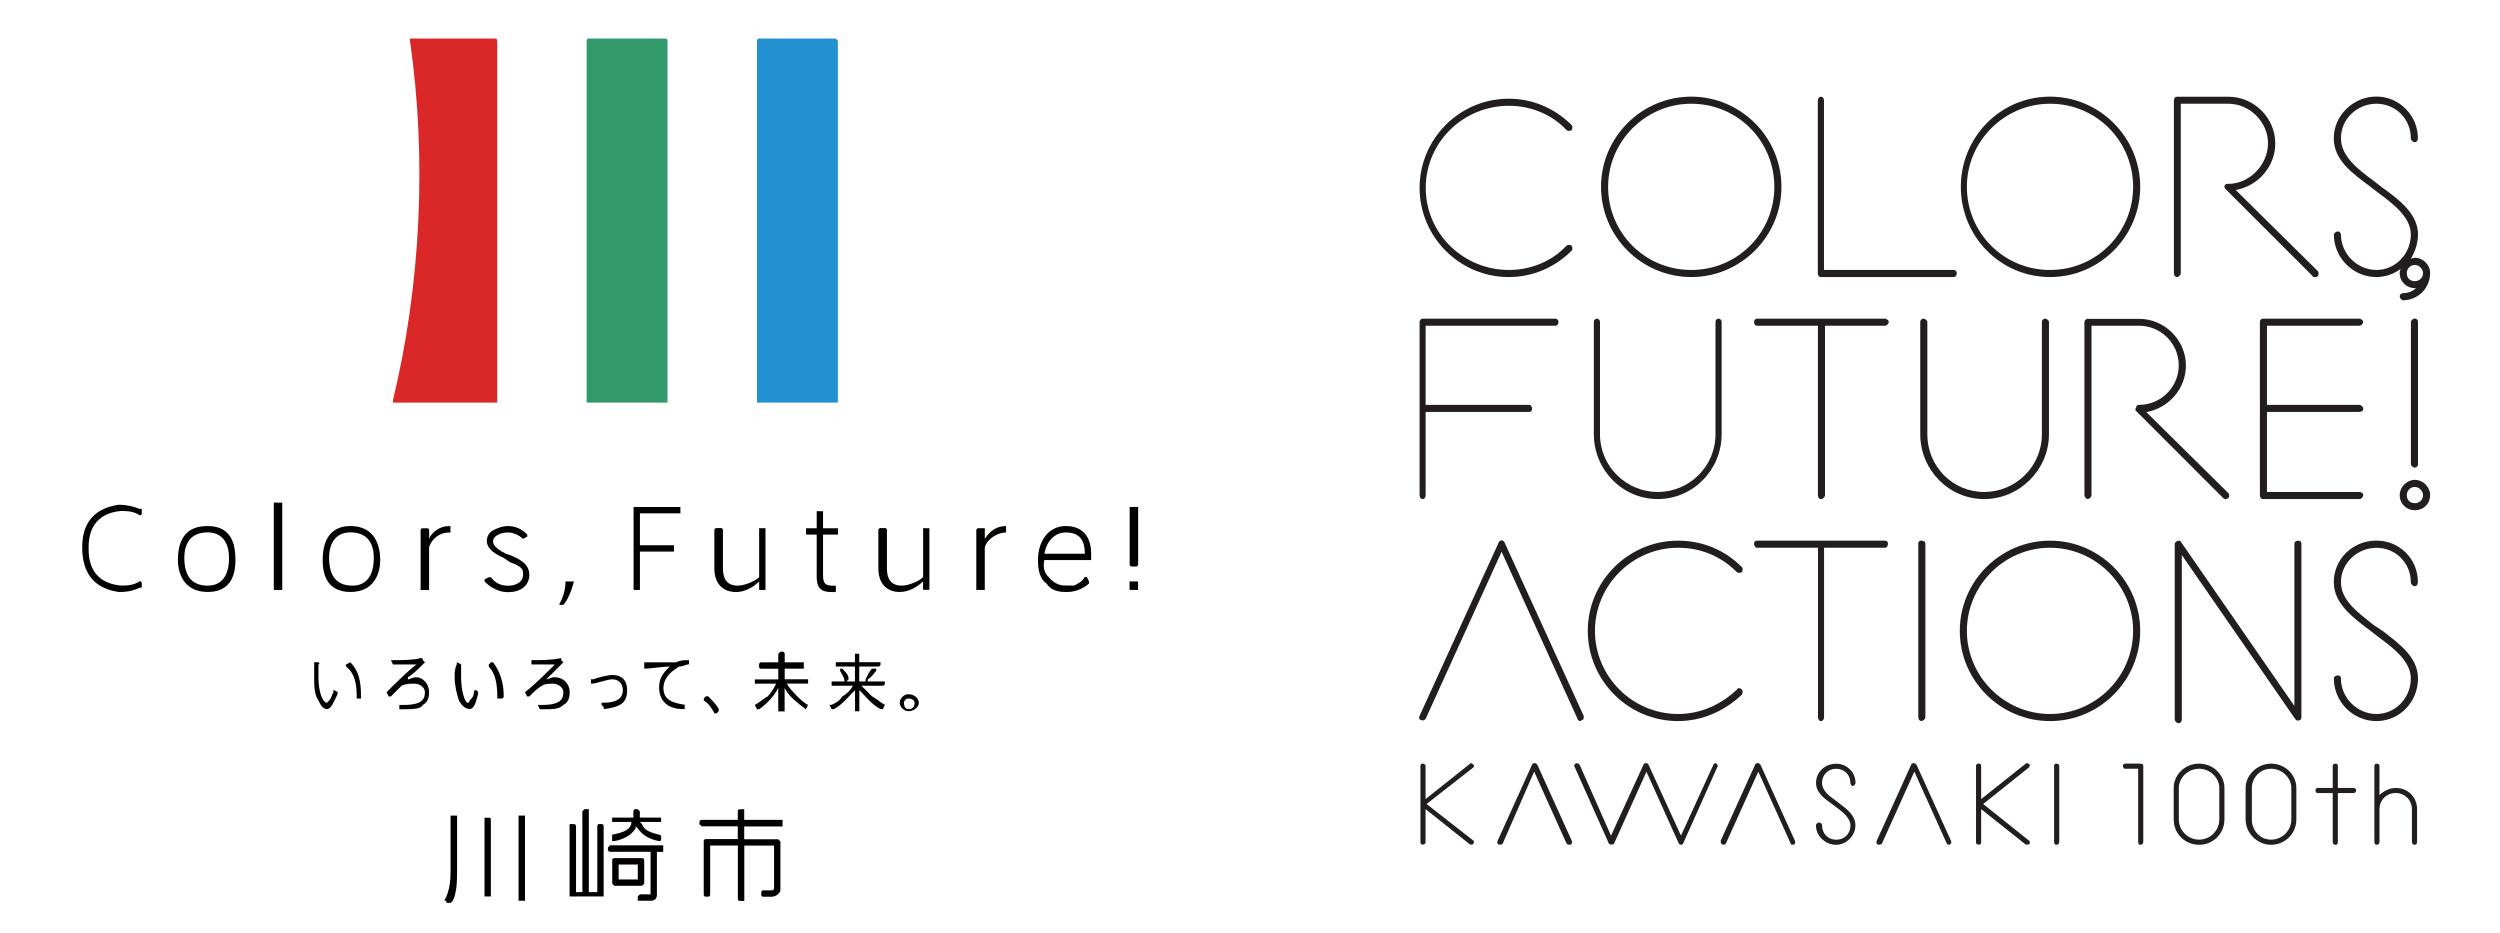 <?xml version="1.0" encoding="UTF-8"?>
<svg xmlns="http://www.w3.org/2000/svg" width="268" height="100" version="1.1" viewBox="0 0 268 100">
  <defs>
    <style>
      .cls-1 {
        fill: #030000;
      }

      .cls-2 {
        fill: #da2828;
      }

      .cls-3 {
        fill: #2391d0;
      }

      .cls-4 {
        fill: #221e1f;
      }

      .cls-5 {
        fill: #31996a;
      }
    </style>
  </defs>
  <!-- Generator: Adobe Illustrator 28.7.1, SVG Export Plug-In . SVG Version: 1.2.0 Build 142)  -->
  <g>
    <g id="_レイヤー_2" data-name="レイヤー_2">
      <g>
        <path class="cls-3" d="M89.6,4.13h-8.22c-.23,0-.23.23-.23.23v38.8h8.67V4.36l-.23-.23Z"/>
        <path class="cls-2" d="M53.08,4.13h-9.13v.23c1.83,12.78,1.14,26.24-1.83,38.57v.23h11.18V4.36s0-.23-.23-.23Z"/>
        <path class="cls-5" d="M71.34,4.13h-8.22c-.23,0-.23.23-.23.23v38.8h8.67V4.36s0-.23-.23-.23Z"/>
        <path class="cls-1" d="M14.97,54.57c-.46-.23-1.37-.46-2.28-.46-1.37.23-3.88.91-3.88,4.56,0,3.88,2.51,4.56,3.88,4.79h.23c.91,0,1.6-.23,2.05-.46h.23v-.46q0-.23-.23-.23c-.68.46-1.37.46-2.05.46-2.28-.23-3.42-1.6-3.42-3.88v-.23c0-2.28,1.14-3.65,3.42-3.88.68,0,1.37,0,2.05.46q.23,0,.23-.23v-.46h-.23Z"/>
        <path class="cls-1" d="M48.29,57.08v-.68h-.23c-.91,0-1.83.68-2.05,1.37v-.91q0-.23-.23-.23h-.46q-.23,0-.23.23v6.39h.91v-4.56c.23-.91,1.14-1.6,2.05-1.6h.23Z"/>
        <path class="cls-1" d="M59.93,64.84h.46c.46-.46.91-1.6,1.14-2.51h-.91c0,.91-.23,1.6-.68,2.51Z"/>
        <path class="cls-1" d="M67.92,63.24h.68v-4.11h3.65v-.68h-3.65v-3.42h4.34v-.68h-5.02v8.9Z"/>
        <path class="cls-1" d="M89.6,63.47h0v-.68h-.23c-.91,0-1.14-.23-1.14-1.14v-4.34h1.6v-.68h-1.6v-1.83h-.68v1.83h-1.14v.68h1.14v4.56c0,1.14.46,1.6,1.6,1.6h.46Z"/>
        <path class="cls-1" d="M114.24,56.39c-1.83,0-2.97,1.6-2.97,3.65,0,1.14.23,2.05.91,2.51.46.68,1.14.91,2.05.91h.23c1.14,0,2.05-.68,2.28-.91v-.23l-.23-.46h-.23c-.23.46-.68.68-1.14.91h-.91c-.68,0-1.14-.23-1.6-.68-.46-.46-.91-.91-.68-2.05h5.02v-.68c0-1.83-.91-2.97-2.74-2.97ZM111.96,59.36c.23-1.37,1.14-2.28,2.28-2.28,1.37,0,2.05.68,2.05,2.28h-4.34Z"/>
        <path class="cls-1" d="M121.32,60.73h.46s.23,0,.23-.23v-6.16h-.91v6.16q0,.23.23.23Z"/>
        <polygon class="cls-1" points="121.78 62.33 121.09 62.33 121.09 63.24 121.78 63.24 122 63.24 122 62.33 121.78 62.33"/>
        <path class="cls-1" d="M78.87,63.47c.91,0,1.83-.46,2.51-1.14v.91h.68v-6.62h-.68v5.25c-.46.46-1.6.91-2.28.91-1.14,0-1.6-.68-1.6-1.83v-4.11q0-.23-.23-.23h-.46s-.23,0-.23.23v4.11c0,1.6.91,2.51,2.28,2.51Z"/>
        <path class="cls-1" d="M30.03,53.88h-.68v9.36h.91v-9.36h-.23Z"/>
        <path class="cls-1" d="M22.27,56.39c-1.37,0-3.2.46-3.2,3.65,0,1.14.46,3.42,3.2,3.42s2.97-2.28,2.97-3.42c0-1.37-.23-3.65-2.97-3.65ZM22.27,62.78c-1.6,0-2.51-.91-2.51-2.97,0-1.83.91-2.74,2.51-2.74,1.37,0,2.28.91,2.28,2.74,0,2.05-.91,2.97-2.28,2.97Z"/>
        <path class="cls-1" d="M37.56,56.39c-1.14,0-2.97.46-2.97,3.65,0,1.14.23,3.42,2.97,3.42s3.2-2.28,3.2-3.42c0-1.37-.46-3.65-3.2-3.65ZM37.79,62.78c-1.6,0-2.51-.91-2.51-2.97,0-1.83.91-2.74,2.28-2.74,1.6,0,2.51.91,2.51,2.74,0,2.05-.91,2.97-2.28,2.97Z"/>
        <path class="cls-1" d="M99.64,56.62h-.68v5.25c-.46.46-1.6.91-2.28.91-1.14,0-1.6-.68-1.6-1.83v-4.11q0-.23-.23-.23h-.46s-.23,0-.23.23v4.11c0,1.6.91,2.51,2.28,2.51.91,0,1.83-.46,2.51-1.14v.91h.68v-6.62Z"/>
        <path class="cls-1" d="M107.85,56.39c-1.14,0-1.83.68-2.28,1.37v-1.14h-.68s-.23,0-.23.23v6.39h.91v-4.56c.23-.91,1.37-1.6,2.28-1.6v-.68Z"/>
        <path class="cls-1" d="M54.91,59.59l-.68-.23c-1.37-.68-1.37-1.14-1.37-1.37,0-.46.68-.91,1.6-.91.46,0,1.14.23,1.6.68l.46-.23v-.23c-.23-.23-.91-.91-2.05-.91-.68,0-1.14.23-1.6.46-.46.23-.68.68-.68,1.14s.23,1.14,1.83,1.83l.68.46c1.37.46,1.37.91,1.37,1.14v.23c0,.68-.68,1.14-1.6,1.14-.68,0-1.37-.23-1.83-.91h-.23l-.46.23v.23c.23.23,1.14,1.14,2.51,1.14,1.6,0,2.28-.91,2.28-1.83,0-.68-.23-1.37-1.83-2.05Z"/>
        <path class="cls-1" d="M44.64,72.6c-.46,0-.68.23-.91.23v-.23c.46-.23,1.37-1.14,1.83-1.6l-.23-.23q0-.23-.23-.23c-.68.23-2.28.23-2.97.23h-.23l.23.46h2.51c-.91.68-2.51,2.28-3.2,2.97l.23.46h.23c.46-.46.91-.91,1.14-1.14.46-.23.91-.23,1.37-.23.68,0,1.14.46,1.14.91,0,.68-.23,1.37-2.28,1.37h-.46v.46h.46c.91,0,1.83,0,2.05-.46.46-.23.68-.68.68-1.37,0-.91-.68-1.6-1.37-1.6Z"/>
        <path class="cls-1" d="M67.23,73.96c0-.91-.46-1.6-1.6-1.6-.46,0-1.37.23-2.05.46h-.23v.46h.23c.23,0,1.6-.46,2.05-.46.68,0,1.14.46,1.14,1.14,0,.91-.68,1.37-2.05,1.37h-.23v.23l.23.23v.23c1.83-.23,2.51-.68,2.51-2.05Z"/>
        <path class="cls-1" d="M73.85,70.77h-.23c-.23,0-.68,0-1.14.23h-3.42v.68c.68,0,2.05-.23,2.74-.23-.46.46-.68.68-.91,1.14-.23.46-.23.91-.23,1.14,0,1.37.91,2.28,2.51,2.28h.23v-.46c-1.6-.23-2.28-.68-2.28-1.83,0-.46.23-1.37,1.37-2.05q.23-.23.46-.23c.23,0,.68-.23.91-.23v-.46Z"/>
        <path class="cls-1" d="M97.36,74.42c-.46,0-.91.46-.91.91s.46.91.91.91c.68,0,1.14-.46,1.14-.91s-.46-.91-1.14-.91ZM97.36,76.02c-.23,0-.46-.23-.46-.68,0-.23.23-.46.46-.46.46,0,.68.23.68.46,0,.46-.23.68-.68.68Z"/>
        <path class="cls-1" d="M93.48,74.65c-.46-.46-.68-.68-1.14-1.14h2.28s.23,0,.23-.23v-.23h-1.83v-.23c.46-.23.68-.68.91-.91v-.23h-.46c-.23.23-.46.68-.68,1.14v.23h-.68v-1.6h2.05s.23,0,.23-.23v-.23h-2.28v-.91h-.46v.91h-2.05v.46h2.05v1.6h-.91l.23-.23c0-.46-.23-.68-.68-1.14h-.23v.23c.23.46.46.68.46,1.14h-1.37v.46h2.28c-.23.46-.68.91-1.14,1.14-.23.46-.68.68-1.14.91h-.23l.23.46h.23c.91-.46,1.6-1.37,2.28-2.05v2.28h.46v-2.28c.68.68,1.37,1.6,2.28,2.05h.23l.23-.46c-.46-.23-.91-.68-1.37-.91Z"/>
        <path class="cls-1" d="M76.59,76.47h.23l.23-.23v-.23c-.23-.46-.68-.91-1.14-1.37h-.23l-.23.23v.23c.46.23.91.91,1.14,1.37Z"/>
        <path class="cls-1" d="M85.26,74.42c-.23-.23-.68-.68-.91-1.14h2.28v-.46h-2.51v-1.14h2.05v-.68h-2.05v-.91s0-.23-.23-.23h-.23l-.23.23v.91h-1.83c-.23,0-.23.23-.23.23v.23q0,.23.23.23h1.83v1.14h-2.51v.46h2.28c-.23.46-.46.91-.91,1.37-.46.23-.91.68-1.37.91l.23.46h.23c.68-.46,1.6-1.37,2.05-2.28v2.51h.68v-2.51c.46.91,1.37,1.6,2.28,2.28l.23-.46c-.46-.23-.91-.68-1.37-1.14Z"/>
        <path class="cls-1" d="M59.47,72.6c-.46,0-.68.23-.91.23l.23-.23c.23-.23,1.14-1.14,1.6-1.6l-.23-.23v-.23c-.91.23-2.28.23-3.19.23v.46h2.51c-.68.68-2.28,2.28-3.2,2.97l.23.46h.23c.46-.46.91-.91,1.37-1.14.23-.23.91-.23,1.14-.23.68,0,1.14.46,1.14.91,0,.68-.23,1.37-2.28,1.37h-.46l.23.46h.46c.91,0,1.6,0,2.05-.46.46-.23.68-.68.68-1.37,0-.91-.68-1.6-1.6-1.6Z"/>
        <path class="cls-1" d="M37.56,71l-.46.23v.23c.91.68,1.14,1.83,1.14,3.19v.23h.46v-.23c0-1.6-.23-2.74-1.14-3.65Z"/>
        <path class="cls-1" d="M35.74,73.96v.23c-.23.46-.23.68-.46.91l-.23.23c-.46,0-.91-1.14-.91-2.74v-1.37c.23,0,0-.23,0-.23h-.46v1.6c0,.91,0,1.83.46,2.51.23.46.46.91.91.91s.68-.68,1.14-1.6v-.23l-.46-.23Z"/>
        <path class="cls-1" d="M52.63,71l-.23.23v.23c.68.68.91,1.83.91,3.19v.23h.46c.23,0,.23-.23.23-.23,0-1.6-.46-2.74-1.14-3.65h-.23Z"/>
        <path class="cls-1" d="M51.03,73.96s-.23,0-.23.23c0,.46-.23.68-.46.91q0,.23-.23.23c-.23,0-.68-1.14-.68-2.74v-1.37l-.46-.23v.23c-.23.46-.23.91-.23,1.37,0,.91.23,1.83.46,2.51.23.46.68.91,1.14.91s.68-.68.91-1.6v-.23l-.23-.23Z"/>
        <path class="cls-1" d="M83.89,87.89h-4.11v-1.14h-.46q-.23,0-.23.23v.91h-3.88s-.23,0-.23.23v.23l.23.23h3.88v1.37h-3.42c-.23,0-.23.23-.23.23v5.71q0,.23.23.23h.23q.23,0,.23-.23v-5.25h2.97v5.71q0,.23.23.23h.46v-5.93h3.19v4.56c0,.23-.23.23-.23.23h-.91q-.23,0-.23.23v.23q0,.23.23.23h.91c.46,0,.91-.46.91-.68v-5.25l-.23-.23h-3.65v-1.37h4.11v-.68Z"/>
        <path class="cls-1" d="M64.49,88.34h-.23q-.23,0-.23.23v7.07h-.91v-8.9h-.46l-.23.23v8.67h-.68v-7.07c0-.23-.23-.23-.23-.23h-.46v7.76h3.65v-7.53q0-.23-.23-.23Z"/>
        <path class="cls-1" d="M69.06,94.73v-2.51c0-.23-.23-.23-.23-.23h-2.97s-.23,0-.23.23v2.51l.23.23h2.97l.23-.23ZM68.37,94.28h-2.05v-1.6h2.05v1.6Z"/>
        <path class="cls-1" d="M71.11,90.62h-5.71l-.23.23v.23c0,.23.23.23.23.23h4.34v4.56h-1.14l-.23.23v.46h1.37c.46,0,.68-.23.68-.68v-4.56h.68v-.68Z"/>
        <path class="cls-1" d="M65.86,90.17h0c1.14-.23,1.83-.68,2.28-1.37v-.23l.23.23c.46.68,1.14,1.14,2.28,1.37q.23,0,.23-.23v-.23s0-.23-.23-.23c-.91-.23-1.6-.46-1.83-1.14l-.23-.23h2.28v-.46h-2.28v-.68l-.23-.23h-.23c-.23,0-.23.23-.23.23v.68h-2.28v.46h2.05v.23c-.23.68-.91.91-2.05,1.14v.68h.23Z"/>
        <path class="cls-1" d="M52.4,87.66h-.46v8.44h.68v-8.22q0-.23-.23-.23Z"/>
        <polygon class="cls-1" points="56.05 87.43 55.59 87.43 55.59 96.56 56.05 96.56 56.28 96.56 56.28 87.43 56.05 87.43"/>
        <path class="cls-1" d="M48.98,87.43h-.68v5.71c0,.91,0,2.28-.68,3.42h.23v.23h.46l.23-.23c.46-.91.46-2.28.46-3.42v-5.71Z"/>
      </g>
      <g>
        <path class="cls-4" d="M254.75,58.72c2.06,0,3.69,1.63,3.69,3.69,0,.22.22.43.43.43s.33-.22.33-.43c0-2.5-1.96-4.46-4.46-4.46s-4.56,1.96-4.56,4.46c0,2.28,2.06,3.8,3.8,5.11l.98.76c1.63,1.2,3.48,2.61,3.48,4.46,0,2.06-1.63,3.8-3.69,3.8s-3.8-1.74-3.8-3.8c0-.22-.11-.33-.33-.33s-.43.11-.43.33c0,2.5,2.06,4.56,4.56,4.56s4.46-2.06,4.46-4.56c0-2.28-1.96-3.69-3.8-5.11l-.98-.65c-1.63-1.3-3.48-2.61-3.48-4.56,0-2.06,1.74-3.69,3.8-3.69Z"/>
        <path class="cls-4" d="M219.76,57.96c-5.32,0-9.67,4.35-9.67,9.67s4.35,9.67,9.67,9.67,9.67-4.35,9.67-9.67-4.35-9.67-9.67-9.67ZM219.76,76.54c-4.89,0-8.91-4.02-8.91-8.91s4.02-8.91,8.91-8.91,8.91,4.02,8.91,8.91-4.02,8.91-8.91,8.91Z"/>
        <path class="cls-4" d="M152.39,77.19c.11.11.33,0,.43-.11l8.15-17.93,8.15,17.93c0,.11.11.22.33.22l.11-.11c.22,0,.22-.22.22-.43l-8.48-18.58c-.11-.33-.54-.33-.65,0l-8.48,18.58c-.11.22,0,.43.22.43Z"/>
        <path class="cls-4" d="M246.39,57.96c-.22,0-.43.11-.43.33v17.39l-12.17-17.6c0-.11-.22-.11-.33-.11-.22.11-.33.22-.33.33v18.8c0,.22.22.43.43.43s.33-.22.33-.43v-17.6l12.17,17.6c.11.11.22.22.43.11.11,0,.22-.11.22-.33v-18.58c0-.22-.11-.33-.33-.33Z"/>
        <path class="cls-4" d="M179.88,77.3c2.61,0,5-1.09,6.85-2.83.11-.22.11-.43,0-.54-.22-.22-.43-.22-.54,0-1.74,1.63-3.91,2.61-6.3,2.61-4.89,0-8.91-4.02-8.91-8.91s4.02-8.91,8.91-8.91c2.39,0,4.56.87,6.3,2.61.11.11.33.11.54,0,.11-.22.11-.43,0-.54-1.85-1.85-4.24-2.83-6.85-2.83-5.32,0-9.67,4.35-9.67,9.67s4.35,9.67,9.67,9.67Z"/>
        <path class="cls-4" d="M195.21,77.3c.22,0,.33-.22.33-.43v-18.15h6.52c.22,0,.33-.22.33-.43s-.11-.33-.33-.33h-13.69c-.22,0-.33.11-.33.33s.11.43.33.43h6.52v18.15c0,.22.11.43.33.43Z"/>
        <path class="cls-4" d="M205.64,58.28v18.58c0,.22.11.43.33.43s.43-.22.43-.43v-18.58c0-.22-.22-.33-.43-.33s-.33.11-.33.33Z"/>
        <path class="cls-4" d="M202.05,34.16h-13.69c-.22,0-.33.22-.33.33,0,.22.11.43.33.43h6.52v18.15c0,.22.11.43.33.43s.43-.22.43-.43v-18.15h6.41c.22,0,.43-.22.43-.43,0-.11-.22-.33-.43-.33Z"/>
        <path class="cls-4" d="M252.91,34.92c.22,0,.43-.22.43-.43,0-.11-.22-.33-.43-.33h-10.32c-.22,0-.33.22-.33.33v18.58c0,.22.11.43.33.43h10.32c.22,0,.43-.22.43-.43s-.22-.33-.43-.33h-9.89v-8.58h9.89c.22,0,.43-.11.43-.33s-.22-.43-.43-.43h-9.89v-8.48h9.89Z"/>
        <path class="cls-4" d="M177.71,53.5c3.8,0,6.85-3.15,6.85-6.95v-12.06c0-.11-.11-.33-.33-.33s-.33.22-.33.33v12.06c0,3.48-2.83,6.19-6.19,6.19s-6.19-2.72-6.19-6.19v-12.06c0-.11-.11-.33-.33-.33s-.33.22-.33.33v12.06c0,3.8,3.04,6.95,6.85,6.95Z"/>
        <path class="cls-4" d="M212.7,53.5c3.8,0,6.95-3.15,6.95-6.95v-12.06c0-.11-.22-.33-.43-.33s-.33.22-.33.33v12.06c0,3.48-2.83,6.19-6.19,6.19s-6.09-2.72-6.09-6.19v-12.06c0-.11-.22-.33-.43-.33s-.33.22-.33.33v12.06c0,3.8,3.04,6.95,6.85,6.95Z"/>
        <path class="cls-4" d="M152.5,53.5c.22,0,.33-.22.33-.43v-8.91h11.08c.22,0,.33-.11.33-.33s-.11-.43-.33-.43h-11.08v-8.48h13.91c.22,0,.33-.22.33-.43,0-.11-.11-.33-.33-.33h-14.23c-.22,0-.33.22-.33.33v18.58c0,.22.11.43.33.43Z"/>
        <path class="cls-4" d="M223.78,34.16c-.11,0-.33.22-.33.33v18.58c0,.22.22.43.33.43.22,0,.43-.22.43-.43v-18.15h5.11c2.28,0,4.24,1.85,4.24,4.24s-1.96,4.24-4.24,4.24c-.22,0-.33.11-.33.33-.11.11-.11.22,0,.33l9.35,9.35c.11,0,.11.11.22.11s.22-.11.33-.11c.11-.22.11-.43,0-.54l-8.8-8.69c2.39-.43,4.24-2.5,4.24-5,0-2.72-2.28-5-5-5h-5.54Z"/>
        <path class="cls-4" d="M258.45,34.48v15.32c0,.11.22.33.43.33s.33-.22.33-.33v-15.32c0-.11-.11-.33-.33-.33s-.43.22-.43.33Z"/>
        <path class="cls-4" d="M258.88,51.44c-.87,0-1.63.76-1.63,1.63,0,.98.76,1.63,1.63,1.63s1.63-.65,1.63-1.63c0-.87-.76-1.63-1.63-1.63ZM258.88,53.94c-.54,0-.87-.33-.87-.87,0-.43.33-.87.87-.87.43,0,.87.43.87.87,0,.54-.43.87-.87.87Z"/>
        <path class="cls-4" d="M181.3,29.7c5.32,0,9.67-4.35,9.67-9.67s-4.35-9.67-9.67-9.67-9.67,4.35-9.67,9.67,4.35,9.67,9.67,9.67ZM181.3,11.12c5,0,8.91,4.02,8.91,8.91s-3.91,8.91-8.91,8.91-8.91-4.02-8.91-8.91,4.02-8.91,8.91-8.91Z"/>
        <path class="cls-4" d="M219.76,29.7c5.32,0,9.67-4.35,9.67-9.67s-4.35-9.67-9.67-9.67-9.56,4.35-9.56,9.67,4.24,9.67,9.56,9.67ZM219.76,11.12c5,0,8.91,4.02,8.91,8.91s-3.91,8.91-8.91,8.91-8.91-4.02-8.91-8.91,4.02-8.91,8.91-8.91Z"/>
        <path class="cls-4" d="M161.74,29.7c2.5,0,4.89-.98,6.74-2.83.11-.11.11-.33,0-.54-.22-.11-.43-.11-.54,0-1.63,1.74-3.91,2.61-6.19,2.61-4.89,0-8.91-3.91-8.91-8.8s4.02-8.8,8.91-8.8c2.28,0,4.56.87,6.19,2.61.11.11.33.11.54,0,.11-.22.11-.43,0-.54-1.85-1.85-4.24-2.83-6.74-2.83-5.32,0-9.56,4.35-9.56,9.56s4.24,9.56,9.56,9.56Z"/>
        <path class="cls-4" d="M195.21,29.7h14.23c.22,0,.33-.22.33-.43,0-.11-.11-.33-.33-.33h-13.91V10.8c0-.22-.11-.43-.33-.43s-.33.22-.33.43v18.47c0,.22.11.43.33.43Z"/>
        <path class="cls-4" d="M233.35,29.7c.22,0,.43-.22.43-.43V11.12h5.11c2.28,0,4.24,1.96,4.24,4.24s-1.96,4.35-4.24,4.35c-.22,0-.33,0-.43.22,0,.11,0,.22.11.33l9.35,9.34c0,.11.11.11.22.11s.22,0,.33-.11.11-.43,0-.54l-8.8-8.69c2.39-.43,4.24-2.5,4.24-5,0-2.72-2.28-5-5-5h-5.54c-.22,0-.33.22-.33.43v18.47c0,.22.11.43.33.43Z"/>
        <path class="cls-4" d="M254.75,28.94c-2.06,0-3.8-1.74-3.8-3.8,0-.11-.11-.33-.33-.33s-.43.22-.43.33c0,2.5,2.06,4.56,4.56,4.56.98,0,1.85-.33,2.61-.87-.11.22-.11.33-.11.43,0,.98.76,1.63,1.63,1.63h.11c-.33.33-.87.54-1.41.54-.11,0-.33.11-.33.33s.22.43.33.43c1.63,0,2.93-1.3,2.93-2.93,0-.87-.76-1.63-1.63-1.63-.22,0-.33.11-.43.11.43-.76.76-1.63.76-2.61,0-2.17-1.96-3.69-3.8-5l-.98-.76c-1.63-1.2-3.48-2.61-3.48-4.56,0-2.06,1.74-3.69,3.8-3.69s3.69,1.63,3.69,3.69c0,.22.22.43.43.43s.33-.22.33-.43c0-2.39-1.96-4.46-4.46-4.46s-4.56,2.06-4.56,4.46,2.06,3.8,3.8,5.11l.98.76c1.63,1.2,3.48,2.61,3.48,4.46,0,2.06-1.63,3.8-3.69,3.8ZM259.75,29.27c0,.54-.43.87-.87.87-.54,0-.87-.33-.87-.87,0-.43.33-.87.87-.87.43,0,.87.43.87.87Z"/>
        <path class="cls-4" d="M235.74,81.86c-1.52,0-2.72,1.2-2.72,2.61v3.37c0,1.52,1.2,2.72,2.72,2.72s2.72-1.2,2.72-2.72v-3.37c0-1.41-1.2-2.61-2.72-2.61ZM237.91,87.84c0,1.2-.98,2.17-2.17,2.17s-2.17-.98-2.17-2.17v-3.37c0-1.09.98-2.06,2.17-2.06s2.17.98,2.17,2.06v3.37Z"/>
        <path class="cls-4" d="M243.45,81.86c-1.41,0-2.72,1.2-2.72,2.61v3.37c0,1.52,1.3,2.72,2.72,2.72,1.52,0,2.72-1.2,2.72-2.72v-3.37c0-1.41-1.2-2.61-2.72-2.61ZM245.63,87.84c0,1.2-.98,2.17-2.17,2.17s-2.06-.98-2.06-2.17v-3.37c0-1.09.87-2.06,2.06-2.06s2.17.98,2.17,2.06v3.37Z"/>
        <path class="cls-4" d="M220.42,81.86c-.11,0-.22.11-.22.22v8.15c0,.22.11.33.22.33.22,0,.33-.11.33-.33v-8.15c0-.11-.11-.22-.33-.22Z"/>
        <path class="cls-4" d="M229.43,81.86h-1.63c-.11,0-.22.11-.22.22,0,.22.11.33.22.33h1.41v7.82c0,.22.11.33.22.33.22,0,.33-.11.33-.33v-8.15c0-.11-.11-.22-.33-.22Z"/>
        <path class="cls-4" d="M252.25,84.47h-1.63v-2.39c0-.11-.11-.22-.22-.22-.22,0-.33.11-.33.22v2.39h-1.63c-.11,0-.22.11-.22.22,0,.22.11.33.22.33h1.63v5.22c0,.22.11.33.33.33.11,0,.22-.11.22-.33v-5.22h1.63c.22,0,.33-.11.33-.33,0-.11-.11-.22-.33-.22Z"/>
        <path class="cls-4" d="M256.82,84.47c-.65,0-1.3.33-1.74.76v-3.15c0-.11-.11-.22-.33-.22-.11,0-.22.11-.22.22v8.15c0,.22.11.33.22.33.22,0,.33-.11.33-.33v-3.48c0-.98.76-1.74,1.74-1.74s1.74.76,1.74,1.74v3.48c0,.22.11.33.33.33.11,0,.22-.11.22-.33v-3.48c0-1.3-.98-2.28-2.28-2.28Z"/>
        <path class="cls-4" d="M196.84,82.41c.87,0,1.52.65,1.52,1.52,0,.11.11.33.22.33.22,0,.33-.22.33-.33,0-1.2-.98-2.06-2.06-2.06-1.2,0-2.17.87-2.17,2.06,0,1.09.98,1.74,1.74,2.28l.43.33c.76.54,1.52,1.2,1.52,1.96,0,.87-.65,1.52-1.52,1.52s-1.52-.65-1.52-1.52c0-.22-.22-.33-.33-.33s-.33.11-.33.33c0,1.09.98,2.06,2.17,2.06,1.09,0,2.06-.98,2.06-2.06s-.87-1.74-1.74-2.39l-.43-.33c-.76-.54-1.41-1.09-1.41-1.85,0-.87.65-1.52,1.52-1.52Z"/>
        <path class="cls-4" d="M157.93,81.97c-.11-.11-.22-.22-.33-.11l-4.78,3.8v-3.59c0-.11-.22-.22-.33-.22s-.22.11-.22.22v8.26c0,.11.11.22.22.22s.33-.11.33-.22v-3.59l4.78,3.8h.11c.11,0,.22,0,.22-.11.11-.11.11-.33,0-.33l-5-3.91,5-3.91c.11-.11.11-.22,0-.33Z"/>
        <path class="cls-4" d="M217.59,81.97c-.11-.11-.33-.22-.43-.11l-4.78,3.8v-3.59c0-.11-.11-.22-.22-.22-.22,0-.33.11-.33.22v8.26c0,.11.11.22.33.22.11,0,.22-.11.22-.22v-3.59l4.78,3.8h.22s.11,0,.22-.11c0-.11,0-.33-.11-.33l-4.89-3.91,4.89-3.91c.11-.11.11-.22.11-.33Z"/>
        <path class="cls-4" d="M164.78,81.97c-.11-.22-.43-.22-.54,0l-3.69,8.15c-.11.22,0,.33.11.43.11,0,.33,0,.43-.11l3.37-7.72,3.48,7.72c.11.11.22.11.33.11h.11c.11-.11.22-.22.11-.43l-3.69-8.15Z"/>
        <path class="cls-4" d="M188.69,81.97c-.11-.22-.43-.22-.54,0l-3.69,8.15c0,.22,0,.33.22.43.11,0,.22,0,.33-.11l3.48-7.72,3.48,7.72c0,.11.11.11.22.11h.11c.11-.11.22-.22.11-.43l-3.69-8.15Z"/>
        <path class="cls-4" d="M205.42,81.97c-.11-.22-.43-.22-.54,0l-3.69,8.15c-.11.22,0,.33.11.43h.11c.11,0,.22,0,.33-.11l3.48-7.72,3.48,7.72c0,.11.22.11.33.11.11-.11.22-.22.11-.43l-3.69-8.15Z"/>
        <path class="cls-4" d="M184.01,81.86c-.11-.11-.33,0-.33.11l-3.48,7.61-3.48-7.61c-.11-.22-.43-.22-.54,0l-3.48,7.61-3.37-7.61c-.11-.11-.33-.22-.43-.11-.11.11-.22.22-.11.33l3.69,8.26c.11.11.43.11.54,0l3.48-7.72,3.48,7.72s.11.11.22.11.22-.11.22-.11l3.69-8.26c.11-.11,0-.22-.11-.33Z"/>
      </g>
    </g>
  </g>
</svg>